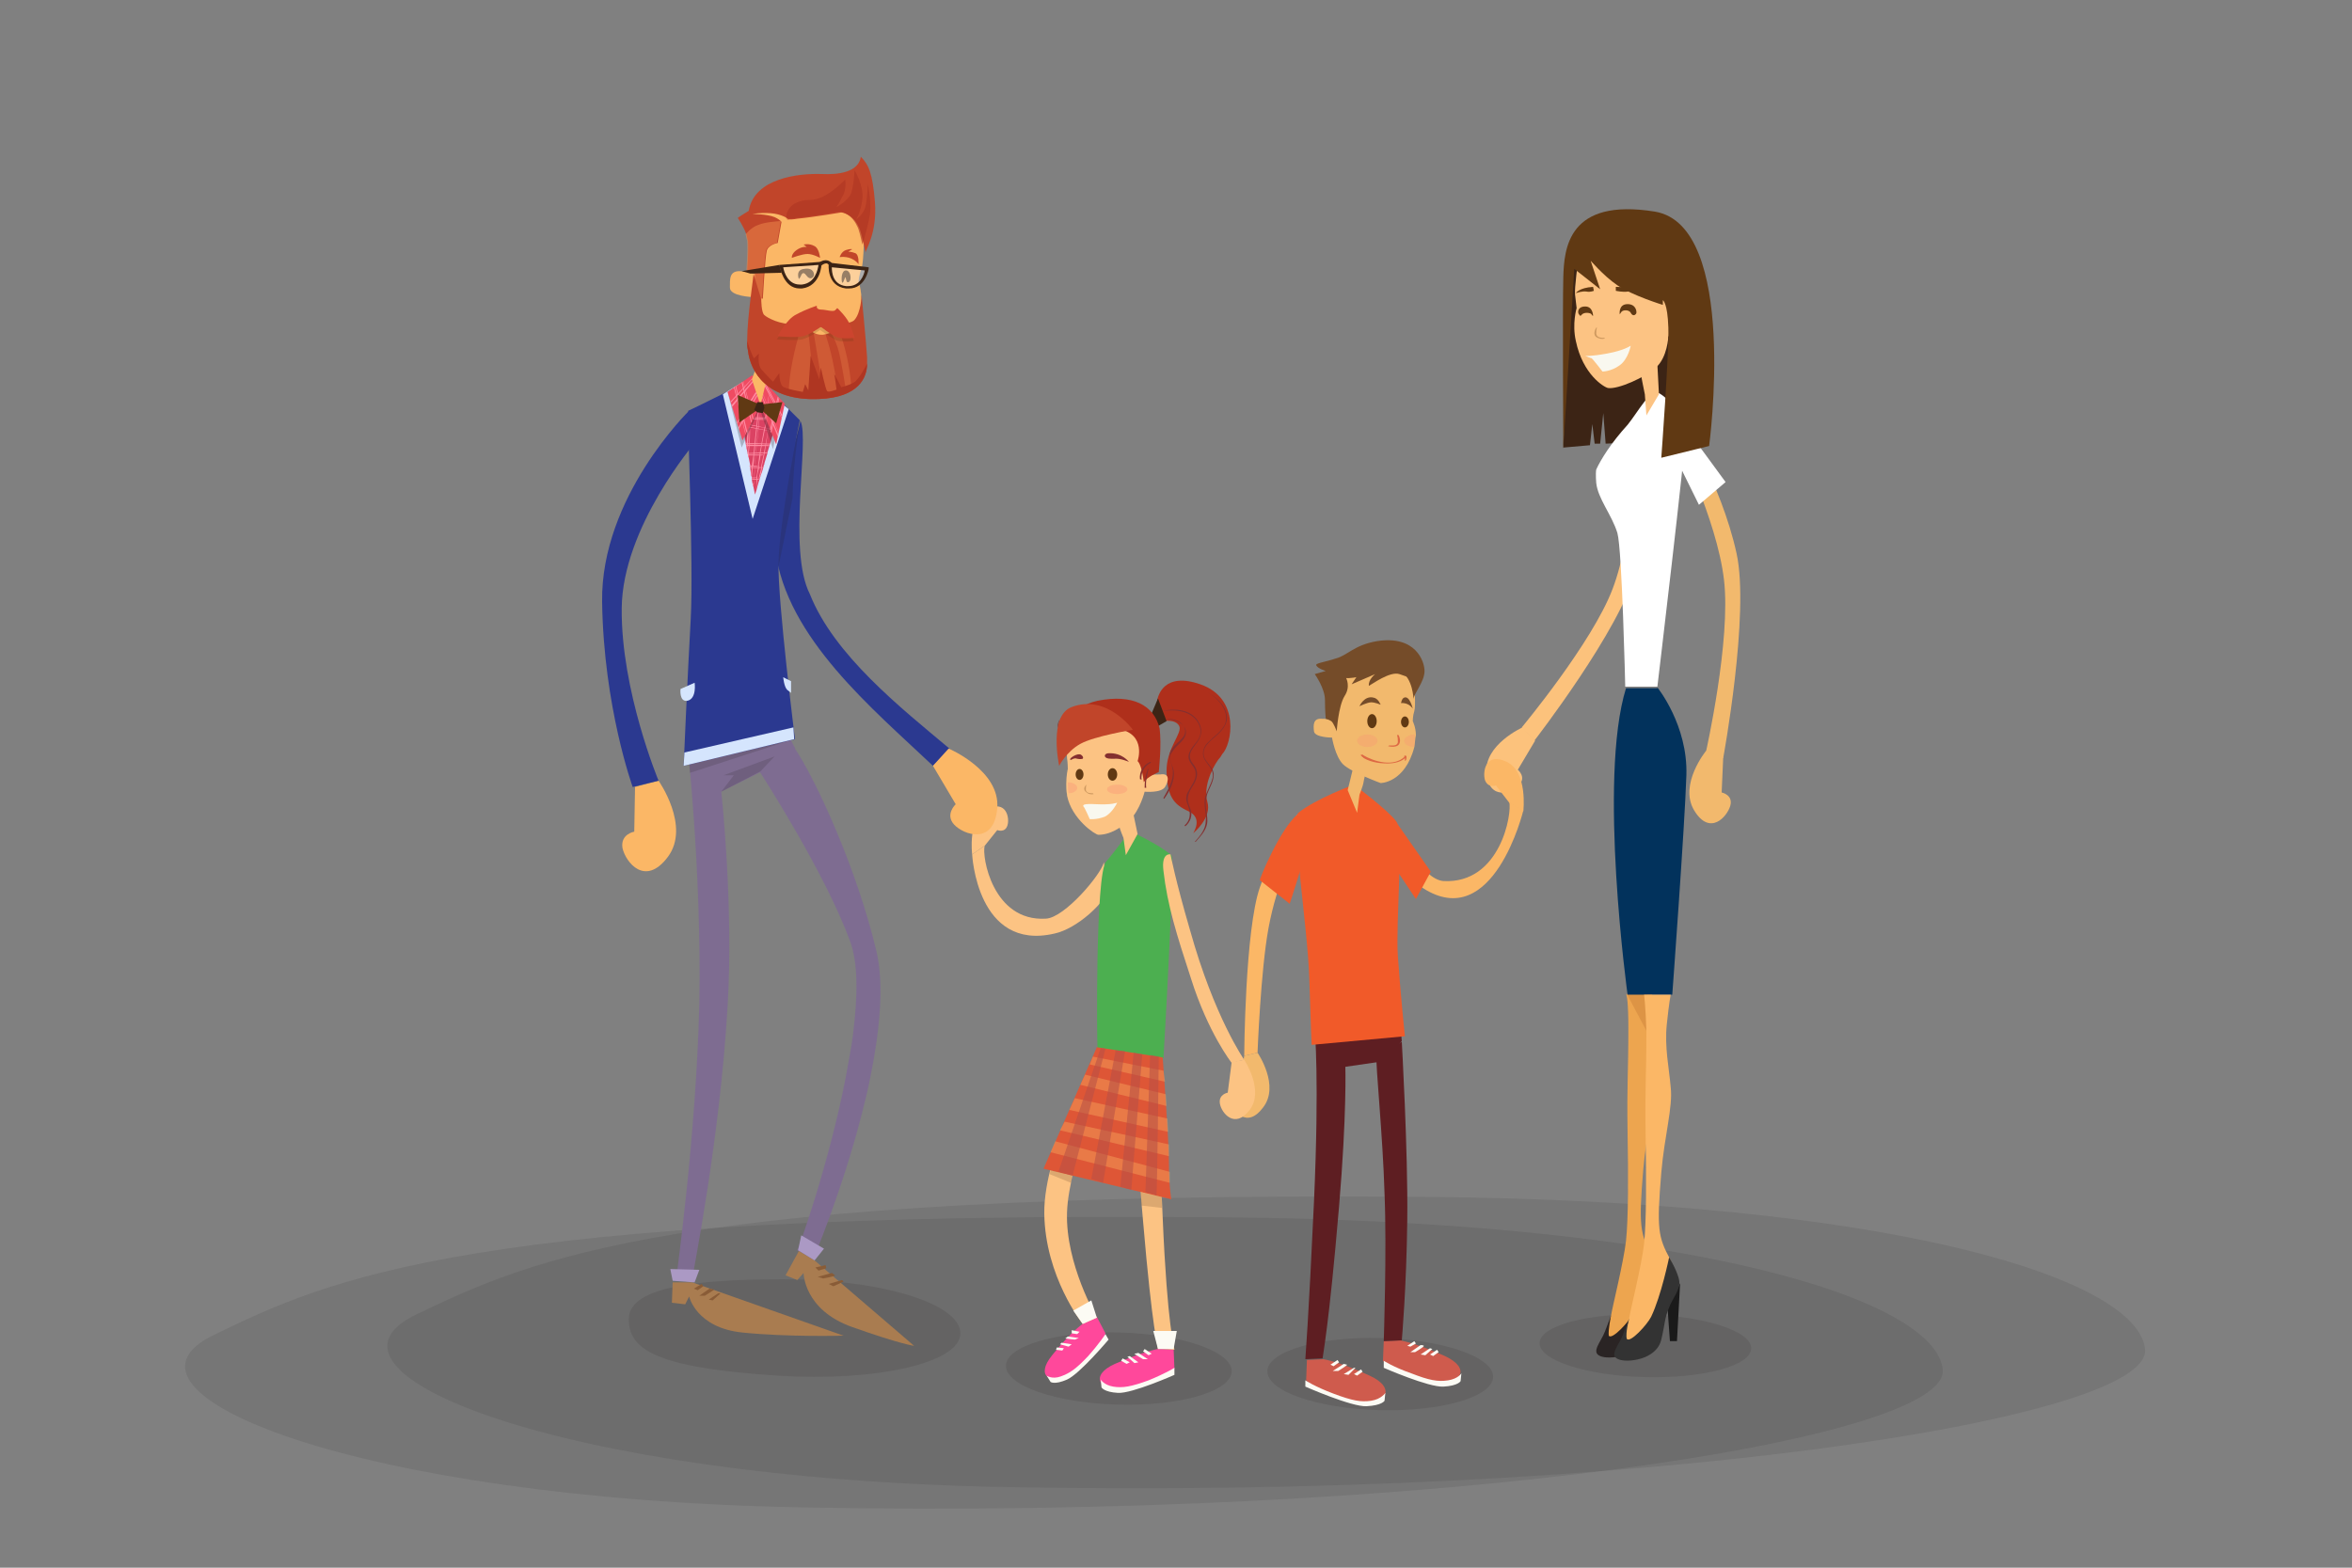 <?xml version="1.0" encoding="utf-8"?>
<!-- Generator: Adobe Illustrator 21.1.0, SVG Export Plug-In . SVG Version: 6.00 Build 0)  -->
<svg version="1.1" id="Livello_1" xmlns="http://www.w3.org/2000/svg" xmlns:xlink="http://www.w3.org/1999/xlink" x="0px" y="0px"
	 width="300px" height="200px" viewBox="0 0 300 200" style="enable-background:new 0 0 300 200;" xml:space="preserve">
<rect x="0" y="0" width="300" height="200" fill="#808080" stroke="none"/>
<style type="text/css">
	.st0{opacity:8.000000e-02;enable-background:new    ;}
	.st1{opacity:0.12;fill:#231F20;enable-background:new    ;}
	.st2{fill:#FCC27C;}
	.st3{fill:#3C2415;}
	.st4{fill:#FFFFFF;}
	.st5{fill:#FCC383;}
	.st6{fill:#603913;}
	.st7{fill:#CE995F;}
	.st8{fill:#F9F8EF;}
	.st9{fill:#EDA54F;}
	.st10{fill:#2A2424;}
	.st11{fill:#DD9445;}
	.st12{fill:#02325C;}
	.st13{fill:#F2B96D;}
	.st14{fill:#1A1A1A;}
	.st15{fill:#FBB766;}
	.st16{fill:#333333;}
	.st17{fill:#754C29;}
	.st18{fill:#DD6843;}
	.st19{fill:#5E1E22;}
	.st20{fill:#F15A29;}
	.st21{fill:#CF5B4D;}
	.st22{fill:#FCFBF4;}
	.st23{fill:#4CAF50;}
	.st24{fill:#FF489B;}
	.st25{fill:#AF2F1B;}
	.st26{fill:#842F2F;}
	.st27{fill:#742929;}
	.st28{fill:#C1452A;}
	.st29{opacity:0.33;fill:#FA8D75;enable-background:new    ;}
	.st30{opacity:0.27;fill:#FA8D75;enable-background:new    ;}
	.st31{fill:#DE5636;}
	.st32{opacity:0.38;fill:#FBB766;enable-background:new    ;}
	.st33{opacity:0.56;fill:#B74F46;enable-background:new    ;}
	.st34{opacity:0.17;fill:#3C2415;enable-background:new    ;}
	.st35{fill:#7E6C91;}
	.st36{fill:#2B3990;}
	.st37{opacity:0.17;}
	.st38{fill:#231F20;}
	.st39{fill:#D5E5FD;}
	.st40{fill:#DB4263;}
	.st41{fill:#FF8DA3;}
	.st42{fill:#A97C50;}
	.st43{fill:#AB99C4;}
	.st44{opacity:0.26;}
	.st45{fill:#EF4B62;}
	.st46{fill:#895C37;}
	.st47{opacity:0.49;fill:#F18D4F;enable-background:new    ;}
	.st48{opacity:0.29;fill:#F18D4F;enable-background:new    ;}
	.st49{opacity:0.2;fill:#603913;enable-background:new    ;}
	.st50{fill:#CC442E;}
	.st51{opacity:0.65;fill:#AF3622;enable-background:new    ;}
	.st52{fill:#AF3622;}
	.st53{opacity:0.35;fill:#FFFFFF;enable-background:new    ;}
</style>
<path class="st0" d="M181.9,152.7c59.5,0.5,90.7,10.4,91.7,19.4s-64.4,19.2-145.7,17.6c-56.9-1.1-90-14.7-74.8-22
	C67.4,160.9,85.4,151.9,181.9,152.7z"/>
<path class="st0" d="M156.1,155.3c59.5,0.5,90.7,10.4,91.7,19.4s-64.4,19.2-145.7,17.6c-56.9-1.1-90-14.7-74.8-22
	C41.6,163.4,59.6,154.4,156.1,155.3z"/>
<path class="st1" d="M80.2,168.3c0,3.8,3.3,6.2,19,7.2c12.5,0.8,23.3-1.6,23.3-5.4s-10.1-6.9-22.6-6.9S80.2,164.5,80.2,168.3z"/>
<ellipse transform="matrix(2.629879e-02 -1 1 2.629879e-02 32.555 376.968)" class="st1" cx="209.8" cy="171.8" rx="4" ry="13.5"/>
<ellipse transform="matrix(2.629879e-02 -1 1 2.629879e-02 -3.979 346.685)" class="st1" cx="176" cy="175.4" rx="4.6" ry="14.4"/>
<ellipse transform="matrix(2.629879e-02 -1 1 2.629879e-02 -35.644 312.604)" class="st1" cx="142.6" cy="174.6" rx="4.6" ry="14.4"/>
<g>
	<path class="st2" d="M210,55.1c0,0,0.9,9.1-1.4,17.8c-1.9,7.4-12.9,21.6-12.9,21.6l-1.6-1.7c0,0,9-10.8,11.6-17.7
		c2.7-7.1,2.7-18.4,2.7-18.4L210,55.1z"/>
	<path class="st2" d="M194.2,92.8c0,0-4.9,2.2-4.6,5.8s3.3,2.6,4.2,1.5c0.9-1-0.2-1.9-0.2-1.9l2.2-3.7L194.2,92.8z"/>
	<polygon class="st3" points="211.3,56.3 204.8,56.6 204.5,52.7 204.1,56.6 203.4,56.6 203.1,54.1 202.8,56.8 199.4,57.1 
		200.3,32.4 209.2,29.7 215.4,34.1 213.9,56 	"/>
	<path class="st4" d="M203.6,61.6c0.2,2,2,4.1,2.7,6.4c0.6,2.1,1,19.6,1,19.6h4.1c0,0,3.7-31,3.6-32.5c-0.1-1.5-1.9-4.2-3.5-5
		c-1-0.5-2.6,2.5-3.9,4.1c-2.1,2.3-3.4,4.4-4,5.7C203.5,60.5,203.6,61.6,203.6,61.6z"/>
	<path class="st5" d="M211.3,44.6l0.3,5.7L210,53l-0.2-2.7c0,0-0.6-2.9-0.6-3.2c0-0.3-2.2-1.3-2.2-1.3L211.3,44.6z"/>
	<path class="st5" d="M201.3,33.2c0,0-0.5,3.6-0.4,4.4c0.1,0.8,0.2,1.7,0.2,1.7s-0.6,2-0.1,4.2c0.9,4.3,3.6,5.9,4.1,6
		c1.3,0.2,4.8-1.4,6.1-2.6c1.5-1.3,1.6-4,1.6-4s2.9,0.4,3.1-0.7c0.1-1.1,0.7-2.1-0.7-2.2s-1.2,0.2-1.2,0.2l0.8-8.9l-11.8-0.4
		L201.3,33.2z"/>
	<path class="st6" d="M206.1,37.1c0,0,0.9,0.2,1.5,0.1c0.9-0.2,2.3,0.2,2.3,0.2s-1.1-0.8-3.8-0.8L206.1,37.1z"/>
	<path class="st6" d="M203.3,37.1c0,0-0.5,0.2-0.9,0.1c-0.6-0.1-1.4,0.2-1.4,0.2s0.4-0.7,2.2-0.8L203.3,37.1z"/>
	<path class="st6" d="M208.7,40c-0.2,0.3-0.5,0.3-0.7-0.1c-0.2-0.4-1-0.4-1.2-0.1s-0.2,0.3-0.2,0.3s-0.2-1.3,1-1.3
		C208.7,38.8,208.8,39.8,208.7,40z"/>
	<path class="st6" d="M201.4,40.1c0.2,0.3,0.2,0.2,0.4,0c0.3-0.3,1.1-0.2,1.2,0c0.1,0.2,0.2,0.2,0.2,0.2s0-1.2-1-1.2
		C201.2,39.1,201.2,39.9,201.4,40.1z"/>
	<g>
		<path class="st7" d="M203.7,41.8c-0.1,0.3-0.1,0.5-0.1,0.8c0.1,0.5,0.7,0.5,1,0.5c0,0,0.2,0.1,0.1,0.1c-0.4,0.1-0.8,0-1.1-0.2
			c-0.4-0.3-0.2-0.9,0-1.2C203.6,41.8,203.8,41.8,203.7,41.8L203.7,41.8z"/>
	</g>
	<path class="st8" d="M202.2,45.4c0,0,0.6,0.1,2.8-0.3c2.2-0.4,3-1,3-1s-0.3,1.7-1.4,2.5s-2.2,0.8-2.2,0.8s-1.3-1.7-1.4-1.7
		C202.9,45.7,202.2,45.4,202.2,45.4z"/>
	<path class="st9" d="M207.7,131.1c0,6-0.2,6.9-0.1,13.5c0.1,5.3,0.1,10.9-0.2,13.7c-0.3,2.7-1.8,8.7-1.9,9.5
		c-0.4,1.3-1.1,3.9-1.1,3.9s3.2-1.7,4.2-3.9c1-2.2,1.5-4.3,1.7-5.2s1.3-0.6,0.4-2.4c-1.5-2.8-1.7-3.8-1.1-11
		c0.4-4.7,1.5-8.4,1.2-10.9c-0.2-2.4-0.8-5.1-0.5-8c0.3-2.9,0.5-3.8,0.5-3.8l-3.4,0.4C207.5,126.8,207.7,128,207.7,131.1z"/>
	<path class="st10" d="M205.5,167.8c0,0-0.5,1.3-0.8,2.1c-0.5,1.3-1.8,2.6-0.6,3.1c1.1,0.5,4.9,0.1,5.5-2.5c0.5-2.1,0.4-2.7,1-4.1
		c0.4-1.1,1.4-2.2,1.3-3.3s-1.3-3.1-1.3-3.1s-1,4.9-2.3,7.6c-0.5,1-2.7,3.4-3.1,2.8C205.1,169.7,205.5,167.8,205.5,167.8z"/>
	<polygon class="st11" points="207.5,126.8 210,131.5 210.1,126.8 	"/>
	<path class="st12" d="M211.4,87.7c0,0,3.9,4.8,3.7,11.2c-0.2,6.4-1.8,28-1.8,28h-5.7c0,0-3.8-27.5-0.2-39.1H211.4z"/>
	<path class="st13" d="M214.3,53.5c0,0,5.2,8,7.2,17.1c1.7,7.7-1.7,26.1-1.7,26.1l-2.2-0.8c0,0,3.2-14.2,2.3-21.9
		c-0.9-7.8-6.2-18.3-6.2-18.3L214.3,53.5z"/>
	<polygon class="st4" points="213.1,57.1 216.7,64.4 220.1,61.5 214.9,54.4 	"/>
	<path class="st13" d="M217.6,95.8c0,0-3.5,4.3-1.5,7.6s4.2,0.8,4.6-0.6s-1.1-1.7-1.1-1.7l0.2-4.5L217.6,95.8z"/>
	<polygon class="st14" points="214.3,163.7 213.9,171.1 213,171.1 212.7,166.9 	"/>
	<path class="st15" d="M210,131.5c0,6-0.2,6.9-0.1,13.5c0.1,5.3,0.1,10.9-0.2,13.7c-0.3,2.7-1.8,8.7-1.9,9.5
		c-0.4,1.3-1.1,3.9-1.1,3.9s3.2-1.7,4.2-3.9c1-2.2,1.5-4.3,1.7-5.2s1.3-0.6,0.4-2.4c-1.5-2.8-1.7-3.8-1.1-11
		c0.4-4.7,1.5-8.4,1.2-10.9c-0.2-2.4-0.8-5.1-0.5-8c0.3-2.9,0.5-3.8,0.5-3.8h-3.4C209.7,126.8,209.9,128.4,210,131.5z"/>
	<path class="st16" d="M207.8,168.2c0,0-0.5,1.3-0.8,2.1c-0.5,1.3-1.8,2.6-0.6,3.1c1.1,0.5,4.9,0.1,5.5-2.5c0.5-2.1,0.4-2.7,1-4.1
		c0.4-1.1,1.4-2.2,1.3-3.3s-1.3-3.1-1.3-3.1s-1,4.9-2.3,7.6c-0.5,1-2.7,3.4-3.1,2.8C207.3,170.1,207.8,168.2,207.8,168.2z"/>
	<path class="st6" d="M206.3,36.4c1.9,1.3,5.8,2.5,5.8,2.5v-0.6c0,0,0.6,0.3,0.7,3.5s-0.9,16.6-0.9,16.6l6.1-1.5
		c0,0,3.8-28.1-6.9-29.9c-11.1-1.8-11.6,4.7-11.7,8.4s0,21.9,0,21.9l1.4-23l3.3,2.6l-1.2-3.6C202.8,33.1,204.4,35.1,206.3,36.4z"/>
</g>
<g id="Layer_3">
	<path class="st13" d="M180.4,95.3C180.4,95.3,180.4,95.3,180.4,95.3c-1.2,4.6-4.3,4.6-4.3,4.6s-3.8-1.4-4.8-2.4
		c-1-1-1.4-3.4-1.4-3.4s-2.2,0-2.3-0.8c-0.1-0.8-0.1-1.7,1-1.6c1.1,0,1.4,0.2,1.4,0.2l0-7l9.5-0.5l0.9,2.9c0,0,0.2,2.8,0,3.4
		c-0.2,0.6-0.2,1.3-0.2,1.3s0.4,0.8,0.4,1.8C180.5,94.2,180.5,94.7,180.4,95.3z"/>
	<path class="st17" d="M180.3,89.2c0,0-0.1-2.7-1.6-3.5s-3.5,0.3-5.1,0.6s-1.9,0.2-1.9,0.2s0.6,1.1-0.2,2.3c-0.8,1.3-1,4.5-1,4.5
		s-0.4-1.1-0.7-1.3c-0.3-0.2-0.7-0.3-0.7-0.3s-0.1-1-0.1-2.4c0-1.5-1.3-3.3-1.3-3.3l1.4-0.4c0,0-1-0.3-1.2-0.7
		c-0.2-0.3,1-0.4,2.5-0.9c1.5-0.4,2.3-1.7,5.2-2.2c5-0.8,6.1,2.6,6.1,3.8C181.7,87,180.3,88.5,180.3,89.2z"/>
	<path class="st17" d="M176.1,89.9c0,0-0.7-0.3-1.2-0.3c-0.5,0-1.5,0.5-1.5,0.5s0.6-1.4,1.8-1.1C175.8,89.1,176.1,89.9,176.1,89.9z"
		/>
	<path class="st17" d="M178.7,89.7c0,0,0.1-0.6,0.4-0.7c0.7-0.3,1.1,1.4,1.1,1.4S179.7,89.6,178.7,89.7z"/>
	<g>
		<path class="st18" d="M178.2,93.8c0.1,0.3,0.1,0.6,0.1,0.9c-0.1,0.5-0.7,0.4-1.1,0.4c0,0-0.2,0.1-0.1,0.1c0.4,0.1,0.9,0.1,1.2-0.1
			c0.4-0.3,0.3-0.9,0.1-1.3C178.3,93.7,178.2,93.8,178.2,93.8L178.2,93.8z"/>
	</g>
	<g>
		<path class="st18" d="M173.6,96.5c1,0.7,2.2,0.9,3.4,0.9c0.8,0,1.9-0.2,2.4-0.9c0-0.1-0.2,0-0.2,0c-1.4,1.4-3.9,0.7-5.4-0.2
			C173.7,96.4,173.5,96.4,173.6,96.5L173.6,96.5z"/>
	</g>
	<g>
		<path class="st18" d="M173.6,96.3c-0.2,0.1-0.3,0.4-0.1,0.6c0,0,0.2,0,0.2,0c0-0.2,0-0.3,0.1-0.5
			C173.9,96.2,173.7,96.3,173.6,96.3L173.6,96.3z"/>
	</g>
	<g>
		<path class="st18" d="M179.1,96.5c0.1,0.1,0.1,0.1,0.1,0.2c0,0.1,0,0.2,0,0.3c0,0.1,0.1,0.1,0.1,0c0.1-0.1,0.1-0.3,0.1-0.4
			C179.4,96.4,179.2,96.3,179.1,96.5C179.1,96.4,179,96.4,179.1,96.5L179.1,96.5z"/>
	</g>
	<g>
		<g>
			<path class="st19" d="M178.5,129.6l0.3,3.2c0,0-1.4,1.9-2.4,2.6c0,0-4.8,0.7-4.8,0.7s0.2,6-0.8,17.8c-1.3,15.4-2.1,19.1-2.1,19.4
				l-2.2,0.1c0-0.3,0.4-4.8,1.1-20.1c0.7-15.6,0.1-21.9,0.1-21.9L178.5,129.6z"/>
		</g>
	</g>
	<g>
		<path class="st15" d="M181.5,113.3c9,5.8,12.8-9.9,12.8-9.9l-1.8-1.1c0.4,1.4-1.1,10.5-8.4,10.1c-2.6-0.2-5.7-5.8-6.1-7.6
			c-0.4,3.7-2,0.1-1.1,2.8C177.9,110.4,178.8,111.6,181.5,113.3z"/>
	</g>
	<polygon class="st20" points="178.1,104.9 182.5,111.2 180.6,114.7 177.2,109.6 	"/>
	<path class="st20" d="M178.3,122c-0.3-4.3,0.8-15.8-0.2-17.2c-1-1.4-5.4-4.7-5.4-4.7s-4.9,1.8-7.1,3.6c-1,0.8,1.2,14.6,1.4,21.1
		s0.3,8.5,0.3,8.5l11.9-1.1C179.2,132.3,178.6,126.4,178.3,122z"/>
	<path class="st15" d="M165.5,103.9c0,0-2.9,3.9-4.8,9.3c-1.9,5.4-2,21.5-2,21.5l1.7-0.4c0,0,0.4-10.5,1.4-15.9
		c1.1-5.9,3.1-9.6,4.1-11.4C167.2,104.6,165.5,103.9,165.5,103.9z"/>
	<path class="st13" d="M173.1,95.9l-1.2,4.9l1.2,2.9l0.3-2.3c0,0,0.5-1.3,0.5-1.5s0.6-2.6,0.6-2.6L173.1,95.9z"/>
	<path class="st13" d="M160.4,134.3c0,0,2.9,4.2,0.7,7c-2.1,2.8-3.9,0.4-4.1-0.9c-0.2-1.3,1.1-1.5,1.1-1.5l0.6-4.2L160.4,134.3z"/>
	<path class="st15" d="M194.3,103.5c0,0,0.6-5-2.1-6.3s-3.1,1.2-2.8,2.3c0.4,1.1,1.4,0.7,1.4,0.7l1.7,2.2L194.3,103.5z"/>
	<ellipse class="st6" cx="175" cy="92" rx="0.6" ry="0.9"/>
	<ellipse class="st6" cx="179.2" cy="92.1" rx="0.5" ry="0.7"/>
	<path class="st17" d="M173.2,86.1c-0.6,0.9-0.8,1.2-0.8,1.2l3-1.3c0,0-0.9,0.7-0.8,1.5c0.4-0.2,2.7-1.9,3.9-1.5s1.6,0.6,1.6,0.6
		l-0.9-1.8l-3.3-0.6C175.8,84.3,173.8,85.2,173.2,86.1z"/>
	<path class="st21" d="M168.8,173.4c0,0,2,0.3,5.9,2.1c3.5,1.6,1.9,3.7-0.5,3.4c-5.9-0.6-7.6-2.8-7.6-2.8l0.1-2.6L168.8,173.4z"/>
	<polygon class="st22" points="170.6,173.5 169.7,174.1 170.1,174.3 170.8,173.8 	"/>
	<polygon class="st22" points="173.6,174.7 172.7,175.3 173.1,175.5 173.8,175 	"/>
	<path class="st22" d="M171.4,174l-1.4,0.9l0.7,0c0,0,1.3-0.8,1.1-0.8C171.8,174.1,171.4,174,171.4,174z"/>
	<polygon class="st22" points="172.7,174.5 171.4,175.3 172,175.4 172.9,174.5 	"/>
	<path class="st22" d="M166.5,176.1c0,0,1.2,0.8,3.6,1.7c2.4,0.9,3.5,1.1,4.8,0.9c1.3-0.2,1.8-1,1.8-1l-0.1,1c0,0-0.3,0.6-2.3,0.7
		c-1.9,0.1-7.8-2.5-7.8-2.5L166.5,176.1L166.5,176.1z"/>
	<path class="st21" d="M178.6,171c0,0,1.9,0.3,5.7,2c3.4,1.6,1.9,3.5-0.5,3.3c-5.7-0.6-7.4-2.7-7.4-2.7l0.1-2.5L178.6,171z"/>
	<polygon class="st22" points="180.4,171.1 179.5,171.7 179.9,171.8 180.6,171.4 	"/>
	<polygon class="st22" points="183.3,172.2 182.4,172.8 182.8,173 183.5,172.5 	"/>
	<path class="st22" d="M181.2,171.6l-1.3,0.9l0.6,0c0,0,1.2-0.7,1.1-0.8C181.6,171.6,181.2,171.6,181.2,171.6z"/>
	<polygon class="st22" points="182.4,172 181.2,172.8 181.8,172.9 182.7,172.1 	"/>
	<path class="st22" d="M176.5,173.6c0,0,1.2,0.8,3.5,1.6c2.3,0.9,3.4,1.1,4.7,0.9s1.7-0.9,1.7-0.9l-0.1,1c0,0-0.3,0.6-2.2,0.7
		c-1.9,0.1-7.6-2.4-7.6-2.4L176.5,173.6L176.5,173.6z"/>
	<path class="st19" d="M178.8,132.9c0,0,0.8,14,0.7,22.7c-0.1,8.7-0.7,15.4-0.7,15.4l-2.3,0.1c0,0,0.4-11.7,0.1-18.8
		c-0.2-7.2-1.2-17.1-1-17.2C175.9,134.8,178.8,132.9,178.8,132.9z"/>
	<path class="st20" d="M165.5,103.9c0,0,1.9,0.2,1.3,3.5c-0.7,3.2-2.3,7.9-2.3,7.9l-3.8-3C160.6,112.2,163.3,105.7,165.5,103.9z"/>
</g>
<g id="Layer_4">
	<g>
		<path class="st18" d="M143.2,102.4c0.2,0.1,0.3,0.4,0.1,0.5c0,0-0.2,0-0.2,0c0-0.2,0-0.3-0.1-0.5
			C143,102.3,143.2,102.3,143.2,102.4L143.2,102.4z"/>
	</g>
	<g>
		<g>
			<path class="st5" d="M140.5,131.1l-0.3,3c0,0-0.5,2.1,0.4,2.7c0,0,4.4,0.7,4.4,0.7s-0.2,7.4,0.8,18.3c1.2,14.2,1.9,15.9,1.9,16.3
				l2.1,0.1c0-0.3-0.9-2.8-1.5-16.9c-0.7-14.4-0.4-22.1-0.4-22.1L140.5,131.1z"/>
		</g>
	</g>
	<g>
		<path class="st5" d="M134.5,119.1C124.6,121.4,124,109,124,109l1.6-1.1c-0.4,1.3,1,9.7,7.8,9.3c2.4-0.1,7.1-5.7,7.4-7.2
			c0.4,3.5,1.9,0.1,1.1,2.6C141.1,115.2,137.3,118.5,134.5,119.1z"/>
	</g>
	<path class="st23" d="M141.1,109.9c1.3-1.5,3-3.9,3-3.9s3.7,1.7,5.3,3.1c0.5,0.5-1,25.9-1,25.9l-8.4-1.3
		C139.9,133.6,139.7,111.3,141.1,109.9z"/>
	<path class="st5" d="M149.3,109c0,0,0.6,3.2,2.5,9.7c3.1,11.1,6.9,16.5,6.9,16.5l-1.6,0.4c0,0-3-3.8-5.2-10.8
		c-1.8-5.5-3-9.3-3.5-13.7C148.1,108.7,149.3,109,149.3,109z"/>
	<path class="st5" d="M144.1,101.6l1,4.8l-1.5,2.7l-0.3-2.2c0,0-0.5-1.2-0.5-1.4c0-0.2-0.6-2.4-0.6-2.4L144.1,101.6z"/>
	<path class="st5" d="M158.7,135.2c0,0,2.6,3.9,0.7,6.4s-3.6,0.4-3.8-0.8s1-1.4,1-1.4l0.5-3.9L158.7,135.2z"/>
	<path class="st5" d="M124,109c0,0-0.6-4.7,1.9-5.8c2.5-1.2,2.9,1.2,2.6,2.1c-0.3,1-1.3,0.6-1.3,0.6l-1.6,2L124,109z"/>
	<path class="st24" d="M147.7,172.1c0,0-1.8,0.3-5.5,1.9c-3.3,1.5-1.8,3.4,0.5,3.2c5.4-0.6,7.1-2.6,7.1-2.6l-0.1-2.4L147.7,172.1z"
		/>
	<polygon class="st22" points="146,172.1 146.9,172.7 146.5,172.9 145.8,172.4 	"/>
	<polygon class="st22" points="143.2,173.3 144.1,173.8 143.7,174 143,173.6 	"/>
	<path class="st22" d="M145.2,172.6l1.2,0.8l-0.6,0c0,0-1.2-0.7-1.1-0.7S145.2,172.6,145.2,172.6z"/>
	<polygon class="st22" points="144.1,173 145.2,173.8 144.7,173.9 143.8,173.1 	"/>
	<path class="st22" d="M149.8,174.5c0,0-1.1,0.7-3.3,1.6c-2.2,0.8-3.3,1-4.5,0.8c-1.2-0.2-1.6-0.9-1.6-0.9l0.1,1
		c0,0,0.3,0.6,2.1,0.7c1.8,0.1,7.2-2.3,7.2-2.3V174.5L149.8,174.5z"/>
	<path class="st24" d="M138.1,168.9c0,0-1.5,1-3.9,4c-2.2,2.7-0.1,3.7,1.8,2.5c4.5-2.8,5-5.3,5-5.3l-1.1-2.1L138.1,168.9z"/>
	<polygon class="st22" points="136.7,169.7 137.7,169.9 137.4,170.2 136.7,170.1 	"/>
	<polygon class="st22" points="134.8,171.9 135.7,172 135.5,172.3 134.7,172.2 	"/>
	<path class="st22" d="M136.2,170.5l1.4,0.2l-0.5,0.2c0,0-1.3-0.1-1.2-0.2C136,170.7,136.2,170.5,136.2,170.5z"/>
	<polygon class="st22" points="135.4,171.3 136.7,171.5 136.3,171.8 135.2,171.5 	"/>
	<path class="st22" d="M141,170.2c0,0-0.7,1.1-2.2,2.8c-1.6,1.7-2.4,2.2-3.5,2.6c-1.1,0.4-1.8-0.1-1.8-0.1l0.5,0.8
		c0,0,0.5,0.4,2.1-0.3c1.6-0.7,5.3-5.1,5.3-5.1L141,170.2z"/>
	<path class="st5" d="M140.2,134.1c0,0-7.1,12.6-7,20.7s4.9,14.1,4.9,14.1l1.8-0.8c0,0-4-6.8-3.8-13.4c0.2-6.6,5.4-18.2,5.1-18.4
		C141.1,136.2,140.2,134.1,140.2,134.1z"/>
	<path class="st25" d="M150.4,92.6c0.5,0.9-1.7,2.9-1.6,5.9s0.8,4.1,2.8,5c1.9,0.9,0.6,2.7,0.6,2.8c0.1-0.1,2.4-2,1.8-4
		c-0.5-1.7,0.4-4,1.4-5.4c0.2-0.2,0.4-0.5,0.5-0.7c1.2-1.2,2.4-7.1-2.8-8.9c-4.6-1.6-5.4,1.4-5.5,2.1c0,0.1,0,0.2,0,0.2l0.8,2.4
		C148.4,92,149.9,91.7,150.4,92.6z"/>
	<g>
		<path class="st26" d="M148.2,90.7c1.5-0.3,3.3-0.3,4.4,1c0.4,0.5,0.7,1.2,0.6,1.8c-0.1,0.9-0.8,1.5-1.2,2.2c-0.3,0.5-0.3,1,0,1.5
			c0.2,0.3,0.5,0.6,0.6,1c0.3,0.8-0.2,1.7-0.6,2.3c-0.3,0.5-0.5,0.9-0.5,1.5c0,0.5,0.3,1,0.4,1.4c0.2,0.7-0.1,1.5-0.7,2
			c0,0-0.1,0-0.1-0.1c0.7-0.6,0.8-1.5,0.5-2.3c-0.1-0.4-0.3-0.7-0.3-1.1c0-0.4,0.1-0.7,0.3-1c0.4-0.8,1-1.4,0.9-2.3
			c0-0.7-0.8-1.2-0.9-1.9c-0.1-0.7,0.5-1.4,0.9-1.9c0.6-0.7,0.8-1.4,0.5-2.2C152.2,90.6,149.9,90.5,148.2,90.7
			C148.2,90.8,148.1,90.8,148.2,90.7L148.2,90.7z"/>
	</g>
	<g>
		<path class="st26" d="M148.6,91.7c0.9,0.1,2.2,0.3,2.6,1.3c0.3,1-0.5,1.6-1.1,2.2c-0.3,0.3-0.6,0.7-0.8,1.1
			c-0.2,0.7,0.3,1.4,0.4,2c0.2,1.3-0.5,2.6-1.2,3.6c0,0-0.1,0-0.1-0.1c0.6-1.1,1.3-2.2,1.2-3.5c-0.1-1-0.8-1.8-0.1-2.8
			c0.4-0.6,1.1-1,1.5-1.6c0.3-0.5,0.2-1.1-0.2-1.5c-0.5-0.6-1.4-0.7-2.1-0.7C148.5,91.8,148.5,91.7,148.6,91.7L148.6,91.7z"/>
	</g>
	<path class="st3" d="M147.7,89.1l-0.8,1.9c0,0,0.3,2,0.4,1.9c0.1-0.1,1.5-0.9,1.5-0.9L147.7,89.1z"/>
	<g>
		<path class="st26" d="M153.1,87.8c1.5,0.7,3.4,2,3.4,3.8c0,0.9-0.7,1.7-1.4,2.3c-0.8,0.7-1.9,1.5-1.5,2.7c0.3,0.8,1.1,1.2,1.2,2.1
			c0.1,1-0.7,2-0.9,2.9c-0.3,1,0.1,2.1,0.1,3.1c0,1.1-0.8,1.9-1.5,2.7c0,0-0.1,0-0.1,0c0.7-0.8,1.4-1.6,1.4-2.7
			c0.1-1-0.3-1.9-0.1-2.9c0.2-0.9,0.8-1.7,1-2.7c0.1-1-0.7-1.5-1.1-2.3c-0.4-0.8,0-1.7,0.6-2.2c0.7-0.7,1.5-1.2,2-2.1
			C157.1,90.4,154.7,88.5,153.1,87.8C153,87.8,153.1,87.8,153.1,87.8L153.1,87.8z"/>
	</g>
	<g>
		<path class="st27" d="M137.6,90.8c-0.9,0.1-2.2,0.3-2.6,1.3c-0.3,1,0.5,1.6,1.1,2.2c0.3,0.3,0.6,0.7,0.8,1.1
			c0.2,0.7-0.3,1.4-0.4,2c-0.2,1.3,0.5,2.6,1.2,3.6c0,0,0.1,0,0.1-0.1c-0.6-1.1-1.3-2.2-1.2-3.5c0.1-1,0.8-1.8,0.1-2.8
			c-0.4-0.6-1.1-1-1.5-1.6c-0.3-0.5-0.2-1.1,0.2-1.5c0.5-0.6,1.4-0.7,2.1-0.7C137.7,90.9,137.7,90.8,137.6,90.8L137.6,90.8z"/>
	</g>
	<path class="st5" d="M148.6,100.4c-0.5,0.8-2.6,0.6-2.6,0.6s-0.6,2.4-1.9,3.6c-1.1,1-2.5,1.9-4,1.9c-0.4,0-3.4-2-4-5
		c0,0,0-0.1,0-0.1c-0.1-0.5-0.1-1-0.1-1.4c0-1.1,0.2-1.9,0.2-1.9s0-0.7-0.1-1.4s0.3-3.6,0.3-3.6l1.4-1.9l9.3,1.9l-0.1,5.8
		c0-0.1,0.2-0.1,1-0.1C149.2,98.6,149.1,99.6,148.6,100.4z"/>
	<path class="st26" d="M141,96.6c0.2,0.2,0.5,0.2,1.1,0.2c0.8-0.1,1.9,0.4,1.9,0.4s-0.9-1.2-2.6-1.1C141,96.1,140.8,96.4,141,96.6z"
		/>
	<path class="st26" d="M138.1,96.8c0,0-0.3,0.1-0.7,0c-0.5-0.2-0.8,0.3-0.9,0.1c-0.1-0.2,1-0.9,1.4-0.6
		C138.3,96.6,138.1,96.8,138.1,96.8z"/>
	<g>
		<path class="st7" d="M138.6,100.1c-0.1,0.2-0.1,0.4-0.1,0.7c0.1,0.4,0.6,0.4,0.9,0.4c0,0,0.1,0.1,0.1,0.1c-0.3,0.1-0.7,0-0.9-0.2
			C138.1,100.8,138.3,100.3,138.6,100.1C138.5,100,138.6,100.1,138.6,100.1L138.6,100.1z"/>
	</g>
	<path class="st8" d="M139.9,102.6c1.9,0.1,2.6-0.2,2.6-0.2s-0.6,1.3-1.6,1.8c-1.1,0.4-1.9,0.3-1.9,0.3s-0.7-1.6-0.8-1.6
		C138.1,102.7,138.1,102.5,139.9,102.6z"/>
	<path class="st25" d="M147.8,98.5c0,0-1.5,0.6-1.9,1.3c-0.3-2.4-0.8-2.7-0.8-2.7s1.2-3.4-2.4-4.1c-1.4-0.3-2.9-0.8-4.4,0.4
		c-1.5,0.2-1.6-0.6-1.6-0.6s-0.4-2.6,3.3-3.4c4.5-0.9,7.2,0.6,7.9,3.5C148.2,95,147.8,98.5,147.8,98.5z"/>
	<path class="st28" d="M144.5,93.1c0,0-4.9,0.8-6.7,1.8s-2.7,2.8-2.7,2.8s-1.4-6.4,1.6-7.5C141.2,88.5,144.5,93.1,144.5,93.1z"/>
	<g>
		<path class="st26" d="M146,100.5c0-0.8,0.1-1.6,0.4-2.4c0,0,0.1,0,0.1,0c-0.2,0.8-0.4,1.6-0.3,2.4
			C146.1,100.5,146,100.5,146,100.5L146,100.5z"/>
	</g>
	<g>
		<path class="st26" d="M145.4,99.4c-0.1-0.9,0.4-1.8,1.3-2.2c0,0,0.1,0,0.1,0.1c-0.8,0.4-1.3,1.2-1.2,2.2
			C145.6,99.5,145.5,99.4,145.4,99.4L145.4,99.4z"/>
	</g>
	<ellipse class="st6" cx="141.9" cy="98.8" rx="0.6" ry="0.8"/>
	<ellipse class="st6" cx="137.7" cy="98.8" rx="0.5" ry="0.7"/>
	<ellipse class="st29" cx="142.5" cy="100.7" rx="1.3" ry="0.6"/>
	<path class="st29" d="M137.4,100.5c0,0.4-0.5,0.7-1.1,0.7c-0.1-0.5-0.1-1-0.1-1.4C136.8,99.8,137.4,100.1,137.4,100.5z"/>
	<ellipse class="st30" cx="174.4" cy="94.5" rx="1.3" ry="0.8"/>
	<path class="st30" d="M180.4,95.3L180.4,95.3c-0.7,0-1.3-0.3-1.3-0.8c0-0.4,0.6-0.8,1.3-0.8c0,0,0.1,0,0.1,0
		C180.5,94.2,180.5,94.7,180.4,95.3z"/>
	<path class="st31" d="M139.9,133.6l8.4,1.3c0,0,0.8,10.5,0.8,13.5s0.3,4.6,0.3,4.6l-16.3-3.9L139.9,133.6z"/>
	<polygon class="st22" points="147.7,172.1 147.1,169.8 150.1,169.8 149.7,172.1 	"/>
	<polygon class="st22" points="138.1,168.9 139.9,168.1 139.2,165.9 136.9,167.2 	"/>
	<polygon class="st32" points="139.4,134.8 148.4,136.6 148.6,138 139,135.8 	"/>
	<polygon class="st32" points="138.4,137.1 148.7,139.6 148.8,141.1 137.8,138.4 	"/>
	<polygon class="st32" points="137.1,140.1 148.9,142.7 149,144.4 136.4,141.6 	"/>
	<polygon class="st32" points="135.8,143.1 149.1,146 149.1,147.5 135.2,144.2 	"/>
	<polygon class="st32" points="134.6,145.6 149.2,149.5 149.2,150.9 134,147 	"/>
	<path class="st33" d="M147.8,134.8c0,0-0.2,17.8-0.3,17.7s-1.4-0.4-1.4-0.4l0.6-17.5L147.8,134.8z"/>
	<polygon class="st33" points="145.7,134.5 144.3,151.8 142.9,151.4 144.6,134.3 	"/>
	<polygon class="st33" points="143.5,134.1 140.7,150.9 139.2,150.4 142.3,134 	"/>
	<polygon class="st33" points="141,133.8 136.8,150 135,149.5 140.4,133.7 	"/>
	<polygon class="st34" points="145.5,152.1 148.2,152.7 148.2,154.1 145.6,153.8 	"/>
	<polygon class="st34" points="133.9,149.8 136.6,150.9 136.8,150 134,149.3 	"/>
</g>
<g>
	<g>
		<g>
			<path class="st35" d="M100.2,91.1c0,0,0.1,2.6,1.2,4.3c-0.9,0.9-1.8,1.5-2.8,2.3c0,0,0,0,0,0L92,101c0,0,1.6,14.5,0.8,27.5
				c-1,17-4.4,33.7-4.4,34.1l-2.1,0.2c0-0.3,2.5-17.9,2.9-34.8c0.3-17.2-1.6-33.8-1.6-33.8L100.2,91.1z"/>
		</g>
	</g>
	<g>
		<path class="st35" d="M107.9,137.3c0.3-1.8,0.7-3.6,0.9-5.3c0.6-4.8,0.7-9.1-0.4-12c-3.2-8.7-11.2-21.1-11.6-21.7
			c0.7-1.1,3.8-1.9,4.4-3.1c3,4.4,8.2,16,10.6,26.2c1,4.3,0.4,10.2-0.8,16.1c-0.3,1.6-0.7,3.1-1.1,4.7c-2.5,9.8-6.2,18.5-6.2,18.5
			l-2-1.2C101.8,159.5,105.8,148.3,107.9,137.3z"/>
	</g>
	<g>
		<path class="st36" d="M98.9,70.2c1.4,11.2,12.5,20.3,20.1,27.5c0.7-0.6,1.5-1.5,2.1-2.2c-6.2-5.2-14.7-11.9-17.8-19.7
			c-2.9-5.7,0-19.7-1.2-22.1C100.8,59.7,97.9,64.2,98.9,70.2C98.9,70.3,98,64.5,98.9,70.2z"/>
	</g>
	<g class="st37">
		<polygon class="st38" points="100.9,94.4 88,98.6 87.9,97.5 		"/>
	</g>
	<g class="st37">
		<polygon class="st38" points="97,98.4 98.8,96.5 92.3,98.9 93.6,98.9 92,101 		"/>
	</g>
	<g class="st37">
		<path class="st38" d="M99.3,72.3L99.3,72.3l1.8-8.8l0,0c0.1-5.4,1-9.8,1-9.8l-0.6-0.5L99,55l-1.5,1.1L97,70.7L99.3,72.3z"/>
	</g>
	<g>
		<path class="st36" d="M95.9,48.4l1.6,0.7l4.5,4.5c0,0-2.7,13.5-2.7,18.3c-0.1,4.8,2.1,22.4,2.1,22.4l-14.2,3.4
			c0,0,0.5-11.6,0.9-18.7c0.4-7.1-0.5-26.5-0.3-26.6C88.1,52.3,95.9,48.4,95.9,48.4z"/>
	</g>
	<g>
		<polygon class="st39" points="100.6,52.2 96,66.2 92.2,50.3 94.6,48.8 100,51.7 		"/>
	</g>
	<path class="st40" d="M94.6,53.4l0.6,3.7l0,0c0,0,0,0,0,0l0,0l0.1,0.4l0.1,0.5l0,0l0,0.1l0.1,0.3l0.2,1l0,0.1l0,0.2l0,0.1l0.1,0.8
		v0l0.1,0.3l0,0.1l0,0v0l0,0.1l0,0.1l0.1,0.6l0,0l0.1,0.3c0,0,0,0,0,0l0,0l0.2,1l0.2-0.6l0,0l0.1-0.4c0,0,0,0,0,0l0.2-0.7l0.1-0.3
		l0-0.1l0.1-0.2l0-0.1l0.2-0.5l0.2-0.7l0-0.1l0.1-0.2l0-0.1l0.4-1.3l0-0.1l0.8-2.7L98.4,52h-1.4l-0.8-1.4L94.6,53.4z"/>
	<polygon class="st41" points="96.8,61.4 96.8,61.2 96.8,61.1 96.9,60.9 96.9,60.9 97.1,60.3 97.2,59.7 97.2,59.6 97.2,59.4 
		97.2,59.4 97.5,58 97.5,58 98.1,54.2 98.1,54.2 97.4,58 97.4,58 97.1,59.4 97.1,59.4 97.1,59.6 97.1,59.7 96.8,60.9 96.8,60.9 
		96.8,61.1 96.8,61.2 	"/>
	<path class="st41" d="M96.4,62.5l0.1-0.4c0,0,0,0,0,0c0-0.3,0.1-0.6,0.1-0.9c0,0,0,0,0-0.1c0,0,0-0.1,0-0.2c0,0,0,0,0-0.1
		c0-0.3,0.1-0.7,0.2-1c0,0,0-0.1,0-0.2c0,0,0,0,0-0.1c0,0,0-0.1,0-0.2c0,0,0,0,0-0.1c0.1-0.4,0.2-0.8,0.2-1.3c0,0,0,0,0-0.1
		c0.3-1.9,0.8-4.1,0.8-4.1v-0.1c0,0,0,0.1-0.3,1c-0.1,0.3-0.3,1.7-0.6,3.2c0,0,0,0,0,0.1c-0.1,0.4-0.1,0.9-0.2,1.3c0,0,0,0,0,0.1
		c0,0.1,0,0.1,0,0.2c0,0,0,0,0,0.1c-0.1,0.4-0.1,0.8-0.2,1.2c0,0,0,0,0,0.1c0,0.1,0,0.1,0,0.2c0,0,0,0,0,0.1
		C96.5,61.7,96.5,62.2,96.4,62.5z"/>
	<path class="st41" d="M96,61.8L96,61.8l0.1,0.3c0-0.3,0.1-0.6,0.1-1c0,0,0,0,0-0.1c0-0.1,0-0.1,0-0.2c0,0,0,0,0-0.1
		c0-0.4,0.1-0.8,0.1-1.2c0,0,0,0,0-0.1c0,0,0-0.1,0-0.2c0,0,0,0,0-0.1c0-0.4,0.1-0.9,0.1-1.3c0,0,0,0,0-0.1c0.1-1.3,0.3-2.4,0.3-3.1
		c0.2-2,0.4-2.5,0.4-2.5L97,52.3L96.4,58l0,0.1l-0.1,1.3l0,0.1l0,0.2l0,0.1l-0.1,1.2l0,0.1l0,0.2l0,0.1L96,61.8z"/>
	<polygon class="st41" points="95.8,60.5 95.8,60.5 95.9,60.9 95.9,61 95.9,61 95.9,61 95.9,60.9 96,59.7 96,59.6 96,59.5 
		96.1,59.4 96.2,58.1 96.2,58 96.8,52.2 96.7,52.2 96.1,58 96.1,58.1 95.9,59.4 95.9,59.4 95.9,59.5 95.9,59.6 95.9,59.7 	"/>
	<polygon class="st41" points="98.7,55.1 95.4,54.5 95.4,54.4 98.7,55.1 	"/>
	<polygon class="st41" points="98.7,54.8 95.4,54.2 95.4,54.1 98.7,54.8 	"/>
	<polygon class="st41" points="98.7,53.6 95.3,53.5 95.4,53.4 98.8,53.5 	"/>
	<polygon class="st41" points="98.7,53.4 95.3,53.3 95.4,53.2 98.7,53.3 	"/>
	<path class="st41" d="M95.4,58L95.4,58l0,0.1l0.1,0.3c0-0.1,0-0.2,0-0.3c0,0,0,0,0-0.1c0-0.4,0.1-0.8,0.1-1.3c0.2-2.2-0.1-4-0.1-4
		L95.4,53c0,0,0,0.2,0.2,1.8C95.6,55.7,95.5,57,95.4,58z"/>
	<path class="st41" d="M95.2,57.1L95.2,57.1L95.2,57.1L95.2,57.1l0.1,0.4c0-0.2,0-0.5,0.1-0.7c0.2-2.2-0.1-4-0.1-4L95.1,53
		c0,0,0,0.2,0.2,1.8C95.3,55.5,95.3,56.3,95.2,57.1z"/>
	<path class="st42" d="M88.3,163.6l19.3,6.8c0,0-7,0.2-12.9-0.4c-5.9-0.6-6.8-4.6-6.8-4.6l-0.5,1l-1.7-0.2l0.1-2.6L88.3,163.6z"/>
	<path class="st42" d="M103.9,160.8l12.7,10.9c0,0-1.7-0.2-7.9-2.4s-6.2-6.9-6.2-6.9l-0.8,0.9l-1.5-0.6l1.7-3.1L103.9,160.8z"/>
	<polygon class="st43" points="103.9,160.8 101.8,159.5 102.2,157.6 105.1,159.3 	"/>
	<polygon class="st43" points="88.6,163.6 85.8,163.4 85.5,161.9 89.2,162 	"/>
	<g class="st44">
		<polygon class="st38" points="97,48.9 99.7,51.9 98.6,57.3 96.9,52.1 94.6,57.1 92.8,50 95.6,48.2 		"/>
	</g>
	<g>
		<polygon class="st45" points="97.4,48.6 100.1,51.5 99,56.7 97,51.7 94.7,56.2 92.8,50 95.9,47.9 		"/>
	</g>
	<polygon class="st46" points="105.3,161.4 104,161.7 104.4,162.1 105.4,161.8 	"/>
	<path class="st46" d="M106.1,162.4l-1.8,0.5l0.7,0.2c0,0,1.7-0.3,1.5-0.4C106.4,162.6,106.1,162.4,106.1,162.4z"/>
	<polygon class="st46" points="107.4,163.3 105.7,163.8 106.3,164.1 107.6,163.5 	"/>
	<polygon class="st46" points="89.5,163.8 88.5,164.4 89,164.6 89.7,164.1 	"/>
	<path class="st46" d="M90.5,164.4l-1.3,0.9l0.7,0c0,0,1.3-0.8,1.2-0.8C90.8,164.5,90.5,164.4,90.5,164.4z"/>
	<polygon class="st46" points="91.6,165 90.4,165.8 90.9,165.9 91.9,165 	"/>
	<g>
		<polygon class="st39" points="101.3,94.3 101.2,92.8 87.3,96 87.2,97.7 		"/>
	</g>
	<path class="st39" d="M88.6,87.1l-1.8,0.8c0,0-0.2,1.7,0.9,1.5C88.9,89.1,88.6,87.1,88.6,87.1z"/>
	<g>
		<path class="st39" d="M100.9,86.9l-1-0.5c0,0,0.1,1.2,0.5,1.6c0.4,0.3,0.5,0.4,0.5,0.4L100.9,86.9L100.9,86.9z"/>
	</g>
	<polygon class="st41" points="98.2,56.6 95.1,56.5 95.1,56.6 98.2,56.7 	"/>
	<polygon class="st41" points="98.2,56.8 95.2,56.7 95.2,56.9 98.1,56.9 	"/>
	<polygon class="st41" points="97.9,57.7 95.3,57.8 95.3,57.9 97.9,57.8 	"/>
	<polygon class="st41" points="95.4,58 95.4,58.1 95.5,58.1 96.1,58.1 96.2,58.1 96.4,58.1 96.5,58.1 97.1,58.1 97.2,58.1 97.4,58 
		97.5,58 97.8,58 97.8,58 97.5,58 97.4,58 97.2,58 97.1,58 96.5,58 96.4,58 96.2,58 96.1,58 95.5,58 	"/>
	<polygon class="st41" points="95.6,59.4 95.6,59.5 95.9,59.5 96,59.5 96.3,59.5 96.4,59.5 96.9,59.4 96.9,59.4 97.1,59.4 
		97.2,59.4 97.4,59.4 97.4,59.4 97.2,59.4 97.1,59.4 96.9,59.4 96.9,59.4 96.4,59.4 96.3,59.4 96.1,59.4 95.9,59.4 95.9,59.4 	"/>
	<polygon class="st41" points="95.7,59.6 95.7,59.7 95.9,59.7 96,59.7 96.2,59.7 96.3,59.7 96.9,59.7 96.9,59.7 97.1,59.7 
		97.2,59.7 97.3,59.7 97.3,59.6 97.2,59.6 97.1,59.6 96.9,59.6 96.9,59.6 96.3,59.6 96.2,59.6 96,59.6 95.9,59.6 	"/>
	<polygon class="st41" points="95.9,60.9 95.9,61 95.9,61 96.1,61 96.2,61 96.7,60.9 96.7,60.9 96.8,60.9 96.9,60.9 96.9,60.9 
		96.8,60.9 96.7,60.9 96.7,60.9 96.2,60.9 96.1,60.9 95.9,60.9 	"/>
	<polygon class="st41" points="95.9,61.1 95.9,61.2 96.1,61.2 96.2,61.2 96.6,61.2 96.7,61.2 96.8,61.2 96.8,61.2 96.8,61.1 
		96.8,61.1 96.7,61.1 96.6,61.1 96.2,61.1 96.1,61.1 	"/>
	<polygon class="st41" points="96.6,50.5 94.2,54.8 94.2,54.5 96.5,50.4 	"/>
	<polygon class="st41" points="96.5,50.2 94,54.1 94,53.9 96.4,50 	"/>
	<polygon class="st41" points="96,48.8 93.4,51.9 93.3,51.7 96,48.6 	"/>
	<polygon class="st41" points="95.9,48.4 93.2,51.4 93.2,51.2 96,48.2 	"/>
	<polygon class="st41" points="94.8,48.6 96.1,53.4 96,53.5 94.8,48.7 	"/>
	<polygon class="st41" points="94.7,48.7 95.9,53.8 95.8,53.9 94.6,48.8 	"/>
	<polygon class="st41" points="93.9,49.3 95.3,55 95.2,55.2 93.8,49.3 	"/>
	<polygon class="st41" points="93.7,49.4 95.1,55.3 95.1,55.5 93.6,49.4 	"/>
	<g>
		<polygon class="st41" points="97.2,50.7 99.2,55.7 99.3,55.5 97.2,50.5 		"/>
	</g>
	<g>
		<polygon class="st41" points="97.3,50.3 99.3,55.2 99.3,55.1 97.3,50.2 		"/>
	</g>
	<polygon class="st41" points="99.7,53.4 97.5,49.2 97.6,49.1 99.7,53.3 	"/>
	<polygon class="st41" points="99.7,53.1 97.6,49 97.7,49 99.8,53 	"/>
	<polygon class="st41" points="98.4,49.7 97.8,53.7 97.8,53.9 98.4,49.8 	"/>
	<polygon class="st41" points="98.2,49.5 97.6,53.3 97.7,53.5 98.2,49.5 	"/>
	<polygon class="st41" points="99.3,50.8 98.3,55.1 98.4,55.2 99.4,50.8 	"/>
	<polygon class="st41" points="99.2,50.6 98.2,54.8 98.3,54.9 99.3,50.7 	"/>
	<path class="st15" d="M121,95.5c0,0,6.6,2.8,6.2,7.6c-0.4,4.8-4.3,3.4-5.5,2.1s0.2-2.6,0.2-2.6l-2.9-4.9L121,95.5z"/>
	<path class="st15" d="M84,99.6c0,0,4.1,5.8,1.2,9.7c-2.9,3.9-5.4,0.7-5.8-1.1c-0.3-1.8,1.5-2.1,1.5-2.1l0.1-5.7L84,99.6z"/>
	<path class="st15" d="M97.6,43.7l-1.7,4.7l1.1,3.3l0.6-2.5c0,0,1.2-1.9,1.2-2.2c0-0.2,0.2-2.4,0.2-2.4L97.6,43.7z"/>
	<polygon class="st6" points="99.8,51.3 99,54 97,52.2 97,51.6 	"/>
	<polygon class="st6" points="94.1,50.4 94.3,53.9 96.9,52.1 96.9,51.6 	"/>
	<polygon class="st3" points="97.5,52 97.3,52.7 96.6,52.6 96.2,52.3 96.6,51.3 97.3,51.3 	"/>
	<g>
		<path class="st15" d="M110.2,29.6c0,0,0,3.7-0.3,4.6c-0.3,0.8-0.4,1.7-0.4,1.7s0.6,1.5,0.3,3.8s-1.1,4.1-1.1,4.1l-9.8,0L96,41.2
			l0-3.3c0,0-2.9-0.1-2.9-1.2s-0.1-2.2,1.4-2.1c1.4,0.1,1.8,0.4,1.8,0.4l0.5-9.3l12.5,0L110.2,29.6z"/>
	</g>
	<path class="st28" d="M94.1,27.8c0,0,0.7,1,1.1,2.1c0.1,0.3,0.1,0.6,0.2,0.8c0.1,1.5-0.1,3.9-0.1,3.9l1,0.3l-0.2,3.1l1.2,0.1
		c0,0,0.3-5.4,0.5-6.1c0.2-0.8,1.4-1,1.4-1l0.5-2.8l0-0.2c0,0,0.2,0,0.8,0c0.3,0,0.7,0,1.2-0.1c2.1-0.2,5.6-0.8,5.6-0.8
		s1.4,0.1,2.2,1.8c0.3,0.5,0.5,1.6,0.7,2.4c0.1,0.5,0.2,0.9,0.2,0.9c0-0.3,1.5-2.5,1.2-6.4c-0.3-3.7-0.8-4.8-1.8-5.8
		c-0.3,2-2.9,2.3-5,2.2c-2.9-0.1-8.6,0.5-9.3,4.7C94.5,27.5,94.1,27.8,94.1,27.8z"/>
	<path class="st28" d="M104.6,32.9c0,0-0.9-0.5-1.6-0.5s-2,0.5-2,0.5s-0.1-0.5,0.6-1s1.3-0.4,1.3-0.4l-0.4-0.3c0,0,0.7-0.2,1.4,0.2
		C104.5,31.7,104.6,32.9,104.6,32.9z"/>
	<path class="st28" d="M107.1,32.8c0,0,0.2-0.7,0.8-0.9c0.6-0.2,0.8-0.1,0.8-0.1l-0.5,0.3c0,0,0.4,0,0.9,0.2s0.4,1.4,0.4,1.4
		S108.8,32.6,107.1,32.8z"/>
	<g>
		<path class="st6" d="M103.8,35.2c-0.2,0.4-0.6,0.4-0.9,0s-0.5-0.5-0.7-0.1c-0.1,0.3-0.3,0.5-0.3,0.5s-0.5-1.2,0.7-1.3
			C103.8,34.1,103.9,35,103.8,35.2z"/>
	</g>
	<g>
		<path class="st6" d="M108.1,36c-0.2,0-0.2-0.8-0.3-0.6s-0.3,0.9-0.4,0.6c-0.1-0.3-0.1-1.5,0.5-1.5C108.6,34.5,108.7,36.1,108.1,36
			z"/>
	</g>
	<path class="st15" d="M99.9,28.6c0,0-0.2-0.5-1.1-0.9c-1-0.4-2.8-0.4-2.8-0.4s0.9-0.2,2.3-0.1c1.4,0.1,2.2,0.7,2.2,0.7L99.9,28.6z"
		/>
	<path class="st47" d="M95.1,29.9c0.1,0.3,0.1,0.6,0.2,0.8c0.1,1.5-0.1,3.9-0.1,3.9l1,0.3l-0.2,3.1l1.2,0.1c0,0,0.3-5.4,0.5-6.1
		c0.2-0.8,1.4-1,1.4-1l0.5-2.8c0,0-2,0.1-2.9,0.5C95.8,29,95.1,29.9,95.1,29.9z"/>
	<path class="st28" d="M95.3,43.5c0,0.4,0,0.8,0.1,1.2c0.3,2.7,2.4,6.5,9.1,6.2c5-0.2,6.1-2.7,6.1-4.5c0-0.3,0-0.5,0-0.8
		c-0.1-1.8-0.7-7.7-0.7-8c0,0.2-0.1,2.3-0.9,3.2c-0.8,1-6,0.3-7.7,0.5s-3.5-0.8-3.8-1.1c-0.4-0.3-0.4-2-0.4-2l-1-3.3
		C96.2,34.9,95.3,40.3,95.3,43.5z"/>
	<path class="st48" d="M106.9,42.4c0,0,0.2-0.5,0.9,2.2c0.7,2.7,0.8,5,0.8,5l-0.7,0.2c0,0-0.5-3.3-0.9-4.9s-1.3-3-1.3-3L106.9,42.4z
		"/>
	<path class="st48" d="M104.9,41.5c0,0,0.8,2.1,1.3,4.5c0.5,2.3,0.7,4.2,0.7,4.2l-1.8,0.1l-1.4-8.3L104.9,41.5z"/>
	<path class="st48" d="M103,41.6c0,0,0.3,2.3,0.5,4.5c0.3,2.2,0.1,4.3,0.1,4.3l-3-0.4c0,0,0-1.5,0.5-4c0.5-2.5,1.1-4.3,1.1-4.3
		L103,41.6z"/>
	<path class="st15" d="M106.5,42c0,0-0.2,0.5-1.5,0.7c-1.3,0.1-2-0.9-2-0.9S105.1,41.5,106.5,42z"/>
	<path class="st49" d="M106.4,40c0.2-0.2,0.3-0.3,0.3-0.3s1.3,1.2,1.7,2.3c0.4,1.1,0.5,1.5,0.5,1.5s-1.6,0.2-2.3-0.1
		c-0.7-0.4-2-1.3-2-1.3s-1.4,1-2.3,1.2c-0.9,0.2-3.2,0-3.2,0s1.1-2.2,2.4-2.8c1.3-0.7,2.6-1.1,2.6-1.1s-0.2,0.5,0.6,0.5
		C105.2,39.9,106.2,40.2,106.4,40z"/>
	<path class="st50" d="M106.5,39.6c0.2-0.2,0.3-0.3,0.3-0.3s1.3,1.2,1.7,2.3c0.4,1.1,0.5,1.5,0.5,1.5s-1.6,0.2-2.3-0.1s-2-1.3-2-1.3
		s-1.4,1-2.3,1.2c-0.9,0.2-3.2,0-3.2,0s1.1-2.2,2.4-2.8c1.3-0.7,2.6-1.1,2.6-1.1s-0.2,0.5,0.6,0.5C105.3,39.5,106.2,39.8,106.5,39.6
		z"/>
	<path class="st51" d="M100.3,27.9c0.3,0,0.7,0,1.2-0.1c2.1-0.2,5.6-0.8,5.6-0.8s1.4,0.1,2.2,1.8c0.3,0.5,0.5,1.6,0.7,2.4
		c0.3-1,0.9-3,1-4.2c0.1-1.7-0.3-3.5-0.3-3.5s-0.1,2-0.3,2.8c-0.2,1-1.2,1.7-1.2,1.7s0.6-0.9,0.8-2.6c0.2-1.7-1-3.7-1-3.7
		s-0.1,2.2-0.5,3.1c-0.4,0.8-1.7,1.6-1.8,1.6c0.1-0.1,0.6-1,0.9-1.6c0.4-1,0.2-1.9,0.2-1.9s-1.6,1.7-3.1,2.3c-1.5,0.6-1.9,0-3.4,0.8
		C100.1,26.8,100.3,27.9,100.3,27.9z"/>
	<path class="st52" d="M106.4,47.6C106.4,47.6,106.4,47.6,106.4,47.6C106.3,47.5,106.3,47.6,106.4,47.6z"/>
	<path class="st52" d="M95.3,43.5c0,0.4,0,0.8,0.1,1.2c0.3,2.7,2.4,6.5,9.1,6.2c5-0.2,6.1-2.7,6.1-4.5c0,0-1,2-1.7,2.4
		c-0.7,0.4-1.6,0.6-1.6,0.6s-0.7-1.4-0.9-1.7c0.1,0.4,0.3,2,0.3,2s-1,0.4-1.2,0.2c-0.2-0.2-0.8-3-0.8-3l-0.2,1.5c0-0.1-1.1-3-1.1-3
		l-0.3,4.4l-0.4-0.8l-0.3,1c0,0-1.8-0.3-2.4-0.6c-0.6-0.2-0.6-1.8-0.6-1.8l-0.8,1.1c0,0-1-1-1.5-1.6c-0.5-0.6-0.3-2-0.3-2l-0.6,0.6
		C96.2,45.8,95.9,45.4,95.3,43.5z"/>
	<g>
		<path class="st53" d="M110.6,34.3l-4.7-0.5c0,0-0.3,2.6,2,2.9C110.2,36.9,110.6,34.3,110.6,34.3z"/>
		<path class="st3" d="M108.3,36.8c2.1,0,2.5-2.5,2.5-2.5l0-0.2l-5.1-0.6l0,0.2c0,0-0.3,2.8,2.2,3.1C108,36.8,108.1,36.8,108.3,36.8
			z M110.3,34.5c-0.1,0.6-0.6,2-2.1,2c-0.1,0-0.2,0-0.3,0c-1.7-0.2-1.8-1.8-1.8-2.4L110.3,34.5z"/>
	</g>
	<g>
		<path class="st53" d="M99.7,34l5-0.3c0,0,0,2.7-2.3,3C100.1,36.9,99.7,34,99.7,34z"/>
		<path class="st3" d="M102,36.8L102,36.8c0.1,0,0.2,0,0.3,0c2.4-0.3,2.5-3.1,2.5-3.2v-0.2l-5.4,0.4l0,0.2
			C99.5,34,99.9,36.8,102,36.8z M104.4,33.8c-0.1,0.6-0.4,2.3-2.1,2.5c-0.1,0-0.2,0-0.3,0c-1.5,0-2-1.6-2.1-2.2L104.4,33.8z"/>
	</g>
	<g>
		<path class="st3" d="M105.8,33.9l0.4-0.2c-0.2-0.3-0.5-0.5-0.9-0.5c-0.4,0-0.7,0.2-0.9,0.4l0.3,0.3c0.2-0.1,0.4-0.3,0.7-0.3
			C105.5,33.6,105.7,33.7,105.8,33.9z"/>
	</g>
	<path class="st3" d="M99.4,33.8c0,0-4.9,0.8-4.8,0.8s1.1,0.3,1.1,0.3l4-0.1L99.4,33.8z"/>
	<path class="st36" d="M80.7,100.4l3.3-0.8c0,0-4.8-11.5-4.7-22c0.1-10.4,9.4-21.2,9.4-21.2l-0.8-4c0,0-11.3,11-11.1,24.4
		C77,90.2,80.7,100.4,80.7,100.4z"/>
</g>
</svg>
